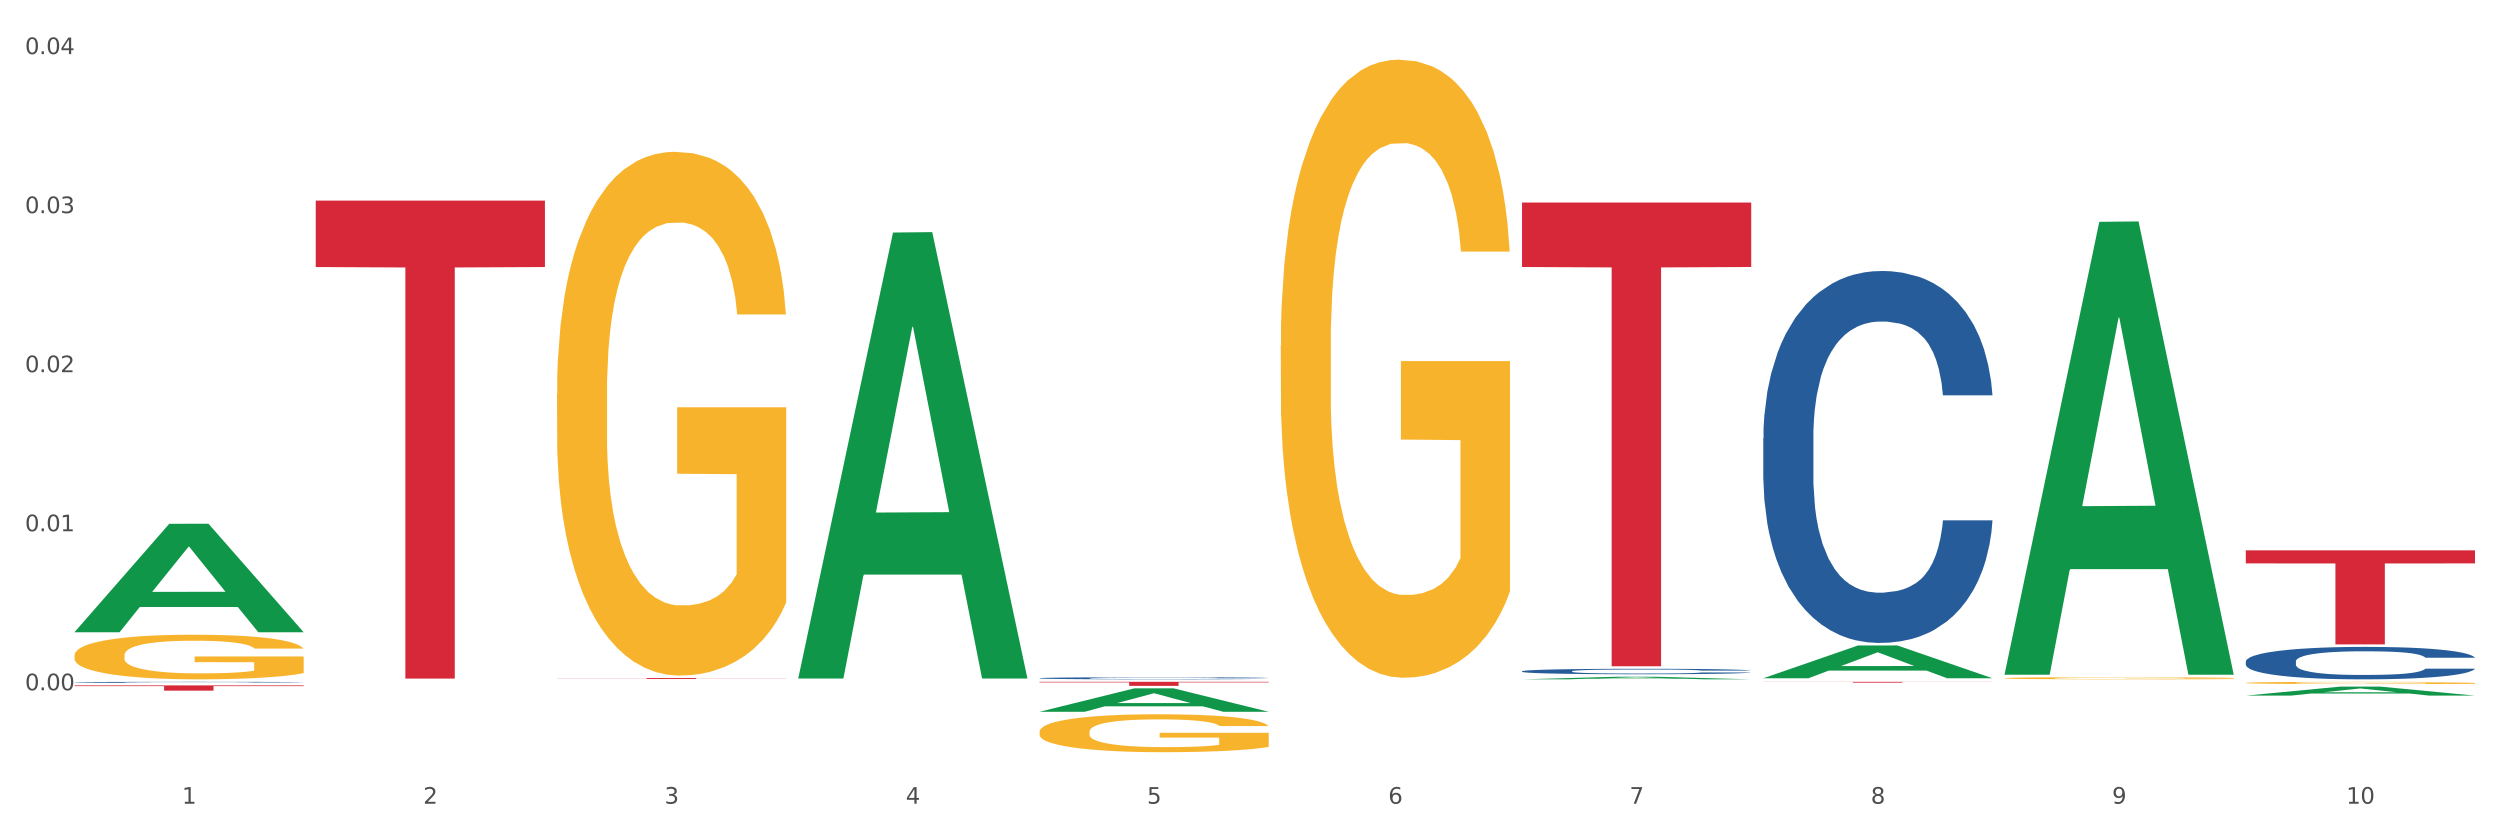 <?xml version="1.0" encoding="utf-8" standalone="no"?>
<!DOCTYPE svg PUBLIC "-//W3C//DTD SVG 1.1//EN"
  "http://www.w3.org/Graphics/SVG/1.1/DTD/svg11.dtd">
<svg xmlns:xlink="http://www.w3.org/1999/xlink" width="1080pt" height="360pt" viewBox="0 0 1080 360" xmlns="http://www.w3.org/2000/svg" version="1.1">
 <rect x="0" y="0" width="1080" height="360" fill="#333333" stroke="none"/>
 <defs>
  <style type="text/css">*{stroke-linejoin: round; stroke-linecap: butt}</style>
 </defs>
 <g id="figure_1">
  <g id="patch_1">
   <path d="M 0 360 
L 1080 360 
L 1080 0 
L 0 0 
z
" style="fill: #ffffff; stroke: #ffffff; stroke-linejoin: miter"/>
  </g>
  <g id="axes_1">
   <g id="matplotlib.axis_1">
    <g id="xtick_1">
     <g id="text_1">
      <!-- 1 -->
      <g style="fill: #4d4d4d" transform="translate(78.627 347.204) scale(0.096 -0.096)">
       <defs>
        <path id="DejaVuSans-31" d="M 794 531 
L 1825 531 
L 1825 4091 
L 703 3866 
L 703 4441 
L 1819 4666 
L 2450 4666 
L 2450 531 
L 3481 531 
L 3481 0 
L 794 0 
L 794 531 
z
" transform="scale(0.016)"/>
       </defs>
       <use xlink:href="#DejaVuSans-31"/>
      </g>
     </g>
    </g>
    <g id="xtick_2">
     <g id="text_2">
      <!-- 2 -->
      <g style="fill: #4d4d4d" transform="translate(182.851 347.204) scale(0.096 -0.096)">
       <defs>
        <path id="DejaVuSans-32" d="M 1228 531 
L 3431 531 
L 3431 0 
L 469 0 
L 469 531 
Q 828 903 1448 1529 
Q 2069 2156 2228 2338 
Q 2531 2678 2651 2914 
Q 2772 3150 2772 3378 
Q 2772 3750 2511 3984 
Q 2250 4219 1831 4219 
Q 1534 4219 1204 4116 
Q 875 4013 500 3803 
L 500 4441 
Q 881 4594 1212 4672 
Q 1544 4750 1819 4750 
Q 2544 4750 2975 4387 
Q 3406 4025 3406 3419 
Q 3406 3131 3298 2873 
Q 3191 2616 2906 2266 
Q 2828 2175 2409 1742 
Q 1991 1309 1228 531 
z
" transform="scale(0.016)"/>
       </defs>
       <use xlink:href="#DejaVuSans-32"/>
      </g>
     </g>
    </g>
    <g id="xtick_3">
     <g id="text_3">
      <!-- 3 -->
      <g style="fill: #4d4d4d" transform="translate(287.074 347.204) scale(0.096 -0.096)">
       <defs>
        <path id="DejaVuSans-33" d="M 2597 2516 
Q 3050 2419 3304 2112 
Q 3559 1806 3559 1356 
Q 3559 666 3084 287 
Q 2609 -91 1734 -91 
Q 1441 -91 1130 -33 
Q 819 25 488 141 
L 488 750 
Q 750 597 1062 519 
Q 1375 441 1716 441 
Q 2309 441 2620 675 
Q 2931 909 2931 1356 
Q 2931 1769 2642 2001 
Q 2353 2234 1838 2234 
L 1294 2234 
L 1294 2753 
L 1863 2753 
Q 2328 2753 2575 2939 
Q 2822 3125 2822 3475 
Q 2822 3834 2567 4026 
Q 2313 4219 1838 4219 
Q 1578 4219 1281 4162 
Q 984 4106 628 3988 
L 628 4550 
Q 988 4650 1302 4700 
Q 1616 4750 1894 4750 
Q 2613 4750 3031 4423 
Q 3450 4097 3450 3541 
Q 3450 3153 3228 2886 
Q 3006 2619 2597 2516 
z
" transform="scale(0.016)"/>
       </defs>
       <use xlink:href="#DejaVuSans-33"/>
      </g>
     </g>
    </g>
    <g id="xtick_4">
     <g id="text_4">
      <!-- 4 -->
      <g style="fill: #4d4d4d" transform="translate(391.298 347.204) scale(0.096 -0.096)">
       <defs>
        <path id="DejaVuSans-34" d="M 2419 4116 
L 825 1625 
L 2419 1625 
L 2419 4116 
z
M 2253 4666 
L 3047 4666 
L 3047 1625 
L 3713 1625 
L 3713 1100 
L 3047 1100 
L 3047 0 
L 2419 0 
L 2419 1100 
L 313 1100 
L 313 1709 
L 2253 4666 
z
" transform="scale(0.016)"/>
       </defs>
       <use xlink:href="#DejaVuSans-34"/>
      </g>
     </g>
    </g>
    <g id="xtick_5">
     <g id="text_5">
      <!-- 5 -->
      <g style="fill: #4d4d4d" transform="translate(495.522 347.204) scale(0.096 -0.096)">
       <defs>
        <path id="DejaVuSans-35" d="M 691 4666 
L 3169 4666 
L 3169 4134 
L 1269 4134 
L 1269 2991 
Q 1406 3038 1543 3061 
Q 1681 3084 1819 3084 
Q 2600 3084 3056 2656 
Q 3513 2228 3513 1497 
Q 3513 744 3044 326 
Q 2575 -91 1722 -91 
Q 1428 -91 1123 -41 
Q 819 9 494 109 
L 494 744 
Q 775 591 1075 516 
Q 1375 441 1709 441 
Q 2250 441 2565 725 
Q 2881 1009 2881 1497 
Q 2881 1984 2565 2268 
Q 2250 2553 1709 2553 
Q 1456 2553 1204 2497 
Q 953 2441 691 2322 
L 691 4666 
z
" transform="scale(0.016)"/>
       </defs>
       <use xlink:href="#DejaVuSans-35"/>
      </g>
     </g>
    </g>
    <g id="xtick_6">
     <g id="text_6">
      <!-- 6 -->
      <g style="fill: #4d4d4d" transform="translate(599.745 347.204) scale(0.096 -0.096)">
       <defs>
        <path id="DejaVuSans-36" d="M 2113 2584 
Q 1688 2584 1439 2293 
Q 1191 2003 1191 1497 
Q 1191 994 1439 701 
Q 1688 409 2113 409 
Q 2538 409 2786 701 
Q 3034 994 3034 1497 
Q 3034 2003 2786 2293 
Q 2538 2584 2113 2584 
z
M 3366 4563 
L 3366 3988 
Q 3128 4100 2886 4159 
Q 2644 4219 2406 4219 
Q 1781 4219 1451 3797 
Q 1122 3375 1075 2522 
Q 1259 2794 1537 2939 
Q 1816 3084 2150 3084 
Q 2853 3084 3261 2657 
Q 3669 2231 3669 1497 
Q 3669 778 3244 343 
Q 2819 -91 2113 -91 
Q 1303 -91 875 529 
Q 447 1150 447 2328 
Q 447 3434 972 4092 
Q 1497 4750 2381 4750 
Q 2619 4750 2861 4703 
Q 3103 4656 3366 4563 
z
" transform="scale(0.016)"/>
       </defs>
       <use xlink:href="#DejaVuSans-36"/>
      </g>
     </g>
    </g>
    <g id="xtick_7">
     <g id="text_7">
      <!-- 7 -->
      <g style="fill: #4d4d4d" transform="translate(703.969 347.204) scale(0.096 -0.096)">
       <defs>
        <path id="DejaVuSans-37" d="M 525 4666 
L 3525 4666 
L 3525 4397 
L 1831 0 
L 1172 0 
L 2766 4134 
L 525 4134 
L 525 4666 
z
" transform="scale(0.016)"/>
       </defs>
       <use xlink:href="#DejaVuSans-37"/>
      </g>
     </g>
    </g>
    <g id="xtick_8">
     <g id="text_8">
      <!-- 8 -->
      <g style="fill: #4d4d4d" transform="translate(808.193 347.204) scale(0.096 -0.096)">
       <defs>
        <path id="DejaVuSans-38" d="M 2034 2216 
Q 1584 2216 1326 1975 
Q 1069 1734 1069 1313 
Q 1069 891 1326 650 
Q 1584 409 2034 409 
Q 2484 409 2743 651 
Q 3003 894 3003 1313 
Q 3003 1734 2745 1975 
Q 2488 2216 2034 2216 
z
M 1403 2484 
Q 997 2584 770 2862 
Q 544 3141 544 3541 
Q 544 4100 942 4425 
Q 1341 4750 2034 4750 
Q 2731 4750 3128 4425 
Q 3525 4100 3525 3541 
Q 3525 3141 3298 2862 
Q 3072 2584 2669 2484 
Q 3125 2378 3379 2068 
Q 3634 1759 3634 1313 
Q 3634 634 3220 271 
Q 2806 -91 2034 -91 
Q 1263 -91 848 271 
Q 434 634 434 1313 
Q 434 1759 690 2068 
Q 947 2378 1403 2484 
z
M 1172 3481 
Q 1172 3119 1398 2916 
Q 1625 2713 2034 2713 
Q 2441 2713 2670 2916 
Q 2900 3119 2900 3481 
Q 2900 3844 2670 4047 
Q 2441 4250 2034 4250 
Q 1625 4250 1398 4047 
Q 1172 3844 1172 3481 
z
" transform="scale(0.016)"/>
       </defs>
       <use xlink:href="#DejaVuSans-38"/>
      </g>
     </g>
    </g>
    <g id="xtick_9">
     <g id="text_9">
      <!-- 9 -->
      <g style="fill: #4d4d4d" transform="translate(912.416 347.204) scale(0.096 -0.096)">
       <defs>
        <path id="DejaVuSans-39" d="M 703 97 
L 703 672 
Q 941 559 1184 500 
Q 1428 441 1663 441 
Q 2288 441 2617 861 
Q 2947 1281 2994 2138 
Q 2813 1869 2534 1725 
Q 2256 1581 1919 1581 
Q 1219 1581 811 2004 
Q 403 2428 403 3163 
Q 403 3881 828 4315 
Q 1253 4750 1959 4750 
Q 2769 4750 3195 4129 
Q 3622 3509 3622 2328 
Q 3622 1225 3098 567 
Q 2575 -91 1691 -91 
Q 1453 -91 1209 -44 
Q 966 3 703 97 
z
M 1959 2075 
Q 2384 2075 2632 2365 
Q 2881 2656 2881 3163 
Q 2881 3666 2632 3958 
Q 2384 4250 1959 4250 
Q 1534 4250 1286 3958 
Q 1038 3666 1038 3163 
Q 1038 2656 1286 2365 
Q 1534 2075 1959 2075 
z
" transform="scale(0.016)"/>
       </defs>
       <use xlink:href="#DejaVuSans-39"/>
      </g>
     </g>
    </g>
    <g id="xtick_10">
     <g id="text_10">
      <!-- 10 -->
      <g style="fill: #4d4d4d" transform="translate(1013.586 347.204) scale(0.096 -0.096)">
       <defs>
        <path id="DejaVuSans-30" d="M 2034 4250 
Q 1547 4250 1301 3770 
Q 1056 3291 1056 2328 
Q 1056 1369 1301 889 
Q 1547 409 2034 409 
Q 2525 409 2770 889 
Q 3016 1369 3016 2328 
Q 3016 3291 2770 3770 
Q 2525 4250 2034 4250 
z
M 2034 4750 
Q 2819 4750 3233 4129 
Q 3647 3509 3647 2328 
Q 3647 1150 3233 529 
Q 2819 -91 2034 -91 
Q 1250 -91 836 529 
Q 422 1150 422 2328 
Q 422 3509 836 4129 
Q 1250 4750 2034 4750 
z
" transform="scale(0.016)"/>
       </defs>
       <use xlink:href="#DejaVuSans-31"/>
       <use xlink:href="#DejaVuSans-30" transform="translate(63.623 0)"/>
      </g>
     </g>
    </g>
    <g id="xtick_11"/>
    <g id="xtick_12"/>
    <g id="xtick_13"/>
    <g id="xtick_14"/>
    <g id="xtick_15"/>
    <g id="xtick_16"/>
    <g id="xtick_17"/>
    <g id="xtick_18"/>
    <g id="xtick_19"/>
   </g>
   <g id="matplotlib.axis_2">
    <g id="ytick_1">
     <g id="text_11">
      <!-- 0.00 -->
      <g style="fill: #4d4d4d" transform="translate(10.8 298.198) scale(0.096 -0.096)">
       <defs>
        <path id="DejaVuSans-2e" d="M 684 794 
L 1344 794 
L 1344 0 
L 684 0 
L 684 794 
z
" transform="scale(0.016)"/>
       </defs>
       <use xlink:href="#DejaVuSans-30"/>
       <use xlink:href="#DejaVuSans-2e" transform="translate(63.623 0)"/>
       <use xlink:href="#DejaVuSans-30" transform="translate(95.41 0)"/>
       <use xlink:href="#DejaVuSans-30" transform="translate(159.033 0)"/>
      </g>
     </g>
    </g>
    <g id="ytick_2">
     <g id="text_12">
      <!-- 0.01 -->
      <g style="fill: #4d4d4d" transform="translate(10.8 229.493) scale(0.096 -0.096)">
       <use xlink:href="#DejaVuSans-30"/>
       <use xlink:href="#DejaVuSans-2e" transform="translate(63.623 0)"/>
       <use xlink:href="#DejaVuSans-30" transform="translate(95.41 0)"/>
       <use xlink:href="#DejaVuSans-31" transform="translate(159.033 0)"/>
      </g>
     </g>
    </g>
    <g id="ytick_3">
     <g id="text_13">
      <!-- 0.02 -->
      <g style="fill: #4d4d4d" transform="translate(10.8 160.787) scale(0.096 -0.096)">
       <use xlink:href="#DejaVuSans-30"/>
       <use xlink:href="#DejaVuSans-2e" transform="translate(63.623 0)"/>
       <use xlink:href="#DejaVuSans-30" transform="translate(95.41 0)"/>
       <use xlink:href="#DejaVuSans-32" transform="translate(159.033 0)"/>
      </g>
     </g>
    </g>
    <g id="ytick_4">
     <g id="text_14">
      <!-- 0.03 -->
      <g style="fill: #4d4d4d" transform="translate(10.8 92.081) scale(0.096 -0.096)">
       <use xlink:href="#DejaVuSans-30"/>
       <use xlink:href="#DejaVuSans-2e" transform="translate(63.623 0)"/>
       <use xlink:href="#DejaVuSans-30" transform="translate(95.41 0)"/>
       <use xlink:href="#DejaVuSans-33" transform="translate(159.033 0)"/>
      </g>
     </g>
    </g>
    <g id="ytick_5">
     <g id="text_15">
      <!-- 0.04 -->
      <g style="fill: #4d4d4d" transform="translate(10.8 23.376) scale(0.096 -0.096)">
       <use xlink:href="#DejaVuSans-30"/>
       <use xlink:href="#DejaVuSans-2e" transform="translate(63.623 0)"/>
       <use xlink:href="#DejaVuSans-30" transform="translate(95.41 0)"/>
       <use xlink:href="#DejaVuSans-34" transform="translate(159.033 0)"/>
      </g>
     </g>
    </g>
    <g id="ytick_6"/>
    <g id="ytick_7"/>
    <g id="ytick_8"/>
    <g id="ytick_9"/>
    <g id="ytick_10"/>
   </g>
   <g id="PolyCollection_1">
    <path d="M 32.175 273.041 
L 32.277 272.997 
L 73.107 226.285 
L 90.051 226.241 
L 131.187 273.129 
L 111.589 273.129 
L 102.709 262.21 
L 60.552 262.21 
L 60.246 262.386 
L 51.671 273.129 
L 32.175 273.129 
L 32.175 273.041 
L 65.86 255.694 
L 97.401 255.65 
L 81.783 236.235 
L 81.579 236.147 
L 81.375 236.279 
L 65.758 255.65 
L 65.86 255.694 
L 32.175 273.041 
z
" clip-path="url(#p0d3f6d28e2)" style="fill: #109648"/>
    <path d="M 657.517 87.5 
L 756.529 87.5 
L 756.529 115.34 
L 717.581 115.528 
L 717.581 287.836 
L 696.23 287.836 
L 696.23 115.528 
L 657.517 115.34 
L 657.517 87.688 
L 657.517 87.5 
z
" clip-path="url(#p0d3f6d28e2)" style="fill: #d62839"/>
    <path d="M 449.069 294.551 
L 548.082 294.551 
L 548.082 294.792 
L 509.134 294.794 
L 509.134 296.286 
L 487.783 296.286 
L 487.783 294.794 
L 449.069 294.792 
L 449.069 294.553 
L 449.069 294.551 
z
" clip-path="url(#p0d3f6d28e2)" style="fill: #d62839"/>
    <path d="M 240.622 292.927 
L 339.635 292.927 
L 339.635 292.983 
L 300.687 292.984 
L 300.687 293.332 
L 279.336 293.332 
L 279.336 292.984 
L 240.622 292.983 
L 240.622 292.927 
L 240.622 292.927 
z
" clip-path="url(#p0d3f6d28e2)" style="fill: #d62839"/>
    <path d="M 449.069 292.976 
L 449.187 292.975 
L 449.187 292.952 
L 449.538 292.921 
L 450.825 292.863 
L 452.464 292.819 
L 455.272 292.767 
L 456.794 292.746 
L 458.783 292.722 
L 462.88 292.683 
L 467.561 292.65 
L 470.838 292.631 
L 473.296 292.62 
L 478.797 292.599 
L 481.957 292.59 
L 485.234 292.582 
L 488.042 292.577 
L 492.724 292.572 
L 496.469 292.569 
L 500.799 292.568 
L 504.427 292.569 
L 509.226 292.572 
L 516.248 292.582 
L 518.94 292.588 
L 522.568 292.598 
L 526.313 292.611 
L 529.356 292.625 
L 532.867 292.644 
L 536.495 292.669 
L 540.006 292.7 
L 542.464 292.729 
L 544.454 292.76 
L 546.209 292.797 
L 547.497 292.838 
L 548.082 292.872 
L 526.664 292.872 
L 526.079 292.841 
L 524.909 292.808 
L 523.738 292.785 
L 522.451 292.767 
L 520.461 292.747 
L 518.706 292.733 
L 515.78 292.718 
L 513.088 292.708 
L 510.864 292.702 
L 508.173 292.697 
L 502.438 292.692 
L 498.342 292.692 
L 495.767 292.693 
L 492.607 292.698 
L 489.915 292.703 
L 486.755 292.713 
L 484.297 292.724 
L 481.84 292.738 
L 480.435 292.748 
L 478.328 292.766 
L 476.924 292.781 
L 475.051 292.807 
L 473.998 292.825 
L 472.126 292.872 
L 471.306 292.907 
L 470.955 292.931 
L 470.721 292.958 
L 470.721 293.087 
L 471.423 293.145 
L 472.009 293.17 
L 472.945 293.198 
L 474.7 293.235 
L 477.275 293.27 
L 479.967 293.296 
L 482.191 293.312 
L 484.297 293.323 
L 486.404 293.332 
L 488.979 293.341 
L 491.085 293.346 
L 494.245 293.351 
L 497.991 293.353 
L 500.916 293.353 
L 506.885 293.349 
L 509.577 293.345 
L 512.152 293.339 
L 514.961 293.33 
L 517.184 293.32 
L 518.472 293.313 
L 520.578 293.297 
L 522.217 293.28 
L 523.621 293.261 
L 524.558 293.245 
L 525.611 293.22 
L 526.43 293.192 
L 526.664 293.177 
L 548.082 293.177 
L 547.614 293.206 
L 546.795 293.235 
L 545.156 293.274 
L 543.869 293.297 
L 541.879 293.324 
L 539.772 293.347 
L 536.846 293.373 
L 534.155 293.392 
L 531.346 293.409 
L 528.303 293.424 
L 522.802 293.444 
L 520.813 293.45 
L 516.599 293.46 
L 513.322 293.466 
L 508.524 293.472 
L 503.608 293.475 
L 498.459 293.476 
L 493.894 293.474 
L 488.862 293.469 
L 485.702 293.464 
L 482.191 293.457 
L 478.094 293.445 
L 474.232 293.431 
L 470.604 293.414 
L 467.21 293.395 
L 464.05 293.374 
L 459.954 293.338 
L 456.911 293.303 
L 454.687 293.271 
L 453.166 293.244 
L 451.644 293.209 
L 450.825 293.185 
L 449.538 293.127 
L 449.069 293.073 
L 449.069 292.976 
z
" clip-path="url(#p0d3f6d28e2)" style="fill: #255c99"/>
    <path d="M 32.175 296.085 
L 131.187 296.085 
L 131.187 296.402 
L 92.239 296.404 
L 92.239 298.367 
L 70.888 298.367 
L 70.888 296.404 
L 32.175 296.402 
L 32.175 296.087 
L 32.175 296.085 
z
" clip-path="url(#p0d3f6d28e2)" style="fill: #d62839"/>
    <path d="M 970.188 295 
L 970.304 295 
L 970.304 294.968 
L 970.538 294.94 
L 971.707 294.873 
L 973.461 294.818 
L 974.747 294.789 
L 976.032 294.765 
L 977.552 294.741 
L 979.422 294.716 
L 982.813 294.68 
L 984.917 294.661 
L 987.488 294.642 
L 992.164 294.613 
L 995.554 294.597 
L 999.061 294.584 
L 1004.789 294.568 
L 1008.53 294.561 
L 1012.505 294.555 
L 1017.297 294.552 
L 1020.921 294.551 
L 1028.87 294.554 
L 1035.65 294.562 
L 1038.923 294.568 
L 1043.132 294.579 
L 1045.353 294.586 
L 1048.977 294.6 
L 1052.717 294.619 
L 1055.289 294.634 
L 1059.147 294.665 
L 1062.069 294.695 
L 1064.758 294.732 
L 1066.161 294.758 
L 1067.213 294.782 
L 1068.148 294.81 
L 1069.083 294.853 
L 1048.041 294.853 
L 1047.223 294.822 
L 1045.937 294.793 
L 1044.067 294.764 
L 1042.43 294.746 
L 1039.625 294.724 
L 1037.053 294.71 
L 1034.364 294.699 
L 1031.091 294.69 
L 1028.52 294.686 
L 1024.896 294.682 
L 1017.765 294.683 
L 1012.972 294.69 
L 1009.699 294.699 
L 1007.595 294.707 
L 1005.724 294.716 
L 1003.62 294.729 
L 1001.165 294.747 
L 999.412 294.764 
L 997.659 294.786 
L 996.256 294.807 
L 994.97 294.832 
L 993.918 294.858 
L 993.1 294.886 
L 992.398 294.92 
L 991.814 294.976 
L 991.814 295.097 
L 992.047 295.125 
L 992.632 295.161 
L 993.333 295.189 
L 994.502 295.222 
L 995.554 295.244 
L 997.542 295.276 
L 999.763 295.303 
L 1001.516 295.319 
L 1003.27 295.334 
L 1006.309 295.353 
L 1009.699 295.369 
L 1012.621 295.379 
L 1016.596 295.388 
L 1019.285 295.391 
L 1021.623 295.393 
L 1027.351 295.393 
L 1031.442 295.39 
L 1036.001 295.384 
L 1039.508 295.376 
L 1042.43 295.367 
L 1045.704 295.351 
L 1047.808 295.335 
L 1047.808 295.15 
L 1022.09 295.149 
L 1022.09 295.025 
L 1069.2 295.025 
L 1069.2 295.388 
L 1067.213 295.406 
L 1064.992 295.423 
L 1062.654 295.438 
L 1059.147 295.457 
L 1054.938 295.475 
L 1051.198 295.487 
L 1047.223 295.498 
L 1042.547 295.508 
L 1036.469 295.517 
L 1032.728 295.52 
L 1028.052 295.523 
L 1022.558 295.524 
L 1017.765 295.522 
L 1013.089 295.518 
L 1008.179 295.51 
L 1003.387 295.498 
L 999.763 295.486 
L 996.139 295.472 
L 992.281 295.454 
L 989.242 295.436 
L 986.904 295.42 
L 984.332 295.399 
L 981.527 295.373 
L 979.422 295.349 
L 977.552 295.324 
L 975.565 295.292 
L 974.162 295.264 
L 972.759 295.23 
L 971.941 295.204 
L 971.006 295.164 
L 970.304 295.108 
L 970.188 295 
z
" clip-path="url(#p0d3f6d28e2)" style="fill: #f7b32b"/>
    <path d="M 761.74 294.551 
L 860.753 294.551 
L 860.753 294.601 
L 821.805 294.601 
L 821.805 294.908 
L 800.454 294.908 
L 800.454 294.601 
L 761.74 294.601 
L 761.74 294.551 
L 761.74 294.551 
z
" clip-path="url(#p0d3f6d28e2)" style="fill: #d62839"/>
    <path d="M 865.964 292.976 
L 866.081 292.975 
L 866.081 292.944 
L 866.315 292.918 
L 867.484 292.854 
L 869.237 292.802 
L 870.523 292.774 
L 871.809 292.751 
L 873.329 292.728 
L 875.199 292.704 
L 878.589 292.669 
L 880.693 292.652 
L 883.265 292.633 
L 887.941 292.606 
L 891.331 292.59 
L 894.838 292.578 
L 900.566 292.562 
L 904.306 292.556 
L 908.281 292.551 
L 913.074 292.547 
L 916.698 292.546 
L 924.647 292.549 
L 931.427 292.557 
L 934.7 292.562 
L 938.908 292.573 
L 941.129 292.579 
L 944.753 292.593 
L 948.494 292.611 
L 951.066 292.626 
L 954.923 292.655 
L 957.846 292.684 
L 960.534 292.72 
L 961.937 292.744 
L 962.989 292.767 
L 963.924 292.793 
L 964.859 292.835 
L 943.818 292.835 
L 943 292.805 
L 941.714 292.777 
L 939.843 292.75 
L 938.207 292.733 
L 935.401 292.712 
L 932.829 292.698 
L 930.141 292.688 
L 926.868 292.68 
L 924.296 292.675 
L 920.672 292.672 
L 913.541 292.673 
L 908.749 292.68 
L 905.475 292.688 
L 903.371 292.696 
L 901.501 292.704 
L 899.397 292.716 
L 896.942 292.734 
L 895.188 292.75 
L 893.435 292.77 
L 892.032 292.791 
L 890.746 292.815 
L 889.694 292.84 
L 888.876 292.866 
L 888.175 292.899 
L 887.59 292.952 
L 887.59 293.068 
L 887.824 293.095 
L 888.408 293.129 
L 889.11 293.156 
L 890.279 293.187 
L 891.331 293.208 
L 893.318 293.239 
L 895.539 293.264 
L 897.293 293.281 
L 899.046 293.294 
L 902.085 293.313 
L 905.475 293.328 
L 908.398 293.337 
L 912.372 293.346 
L 915.061 293.349 
L 917.399 293.351 
L 923.127 293.351 
L 927.218 293.348 
L 931.777 293.343 
L 935.284 293.335 
L 938.207 293.326 
L 941.48 293.31 
L 943.584 293.296 
L 943.584 293.118 
L 917.867 293.118 
L 917.867 293 
L 964.976 293 
L 964.976 293.346 
L 962.989 293.364 
L 960.768 293.38 
L 958.43 293.394 
L 954.923 293.412 
L 950.715 293.429 
L 946.974 293.441 
L 943 293.451 
L 938.324 293.461 
L 932.245 293.469 
L 928.504 293.472 
L 923.828 293.475 
L 918.334 293.476 
L 913.541 293.474 
L 908.865 293.47 
L 903.956 293.462 
L 899.163 293.451 
L 895.539 293.44 
L 891.915 293.427 
L 888.058 293.409 
L 885.018 293.392 
L 882.68 293.377 
L 880.109 293.357 
L 877.303 293.332 
L 875.199 293.309 
L 873.329 293.285 
L 871.341 293.254 
L 869.938 293.228 
L 868.536 293.195 
L 867.717 293.17 
L 866.782 293.132 
L 866.081 293.079 
L 865.964 292.976 
z
" clip-path="url(#p0d3f6d28e2)" style="fill: #f7b32b"/>
    <path d="M 449.069 316.139 
L 449.186 316.124 
L 449.186 315.585 
L 449.42 315.122 
L 450.589 314 
L 452.343 313.072 
L 453.628 312.579 
L 454.914 312.175 
L 456.434 311.771 
L 458.304 311.352 
L 461.694 310.739 
L 463.799 310.425 
L 466.37 310.096 
L 471.046 309.617 
L 474.436 309.348 
L 477.943 309.123 
L 483.671 308.854 
L 487.412 308.734 
L 491.386 308.645 
L 496.179 308.585 
L 499.803 308.57 
L 507.752 308.615 
L 514.532 308.749 
L 517.805 308.854 
L 522.014 309.033 
L 524.235 309.153 
L 527.859 309.392 
L 531.599 309.707 
L 534.171 309.976 
L 538.029 310.484 
L 540.951 310.993 
L 543.64 311.621 
L 545.043 312.055 
L 546.095 312.459 
L 547.03 312.923 
L 547.965 313.656 
L 526.923 313.656 
L 526.105 313.132 
L 524.819 312.638 
L 522.949 312.16 
L 521.312 311.861 
L 518.507 311.487 
L 515.935 311.247 
L 513.246 311.068 
L 509.973 310.918 
L 507.401 310.843 
L 503.778 310.784 
L 496.647 310.799 
L 491.854 310.918 
L 488.581 311.068 
L 486.477 311.202 
L 484.606 311.352 
L 482.502 311.561 
L 480.047 311.876 
L 478.294 312.16 
L 476.54 312.519 
L 475.138 312.878 
L 473.852 313.297 
L 472.8 313.745 
L 471.981 314.209 
L 471.28 314.778 
L 470.696 315.72 
L 470.696 317.769 
L 470.929 318.233 
L 471.514 318.846 
L 472.215 319.31 
L 473.384 319.864 
L 474.436 320.238 
L 476.424 320.776 
L 478.645 321.225 
L 480.398 321.509 
L 482.152 321.748 
L 485.191 322.077 
L 488.581 322.347 
L 491.503 322.511 
L 495.478 322.661 
L 498.167 322.721 
L 500.505 322.751 
L 506.232 322.751 
L 510.324 322.706 
L 514.883 322.601 
L 518.39 322.466 
L 521.312 322.302 
L 524.585 322.033 
L 526.69 321.778 
L 526.69 318.652 
L 500.972 318.637 
L 500.972 316.558 
L 548.082 316.558 
L 548.082 322.661 
L 546.095 322.975 
L 543.874 323.259 
L 541.536 323.513 
L 538.029 323.828 
L 533.82 324.127 
L 530.08 324.336 
L 526.105 324.516 
L 521.429 324.68 
L 515.351 324.83 
L 511.61 324.89 
L 506.934 324.935 
L 501.44 324.95 
L 496.647 324.92 
L 491.971 324.845 
L 487.061 324.71 
L 482.268 324.516 
L 478.645 324.321 
L 475.021 324.082 
L 471.163 323.768 
L 468.124 323.469 
L 465.786 323.199 
L 463.214 322.855 
L 460.409 322.407 
L 458.304 322.003 
L 456.434 321.584 
L 454.447 321.045 
L 453.044 320.582 
L 451.641 319.998 
L 450.823 319.564 
L 449.888 318.891 
L 449.186 317.949 
L 449.069 316.139 
z
" clip-path="url(#p0d3f6d28e2)" style="fill: #f7b32b"/>
    <path d="M 240.622 170.139 
L 240.739 169.933 
L 240.739 162.494 
L 240.973 156.088 
L 242.142 140.589 
L 243.895 127.778 
L 245.181 120.958 
L 246.467 115.379 
L 247.987 109.8 
L 249.857 104.014 
L 253.247 95.541 
L 255.351 91.202 
L 257.923 86.656 
L 262.599 80.043 
L 265.989 76.323 
L 269.496 73.224 
L 275.224 69.504 
L 278.965 67.851 
L 282.939 66.611 
L 287.732 65.785 
L 291.356 65.578 
L 299.305 66.198 
L 306.085 68.058 
L 309.358 69.504 
L 313.566 71.984 
L 315.788 73.637 
L 319.411 76.943 
L 323.152 81.283 
L 325.724 85.002 
L 329.581 92.028 
L 332.504 99.054 
L 335.193 107.733 
L 336.595 113.726 
L 337.647 119.305 
L 338.583 125.711 
L 339.518 135.837 
L 318.476 135.837 
L 317.658 128.604 
L 316.372 121.785 
L 314.502 115.172 
L 312.865 111.039 
L 310.06 105.873 
L 307.488 102.567 
L 304.799 100.087 
L 301.526 98.021 
L 298.954 96.988 
L 295.33 96.161 
L 288.2 96.368 
L 283.407 98.021 
L 280.134 100.087 
L 278.03 101.947 
L 276.159 104.014 
L 274.055 106.907 
L 271.6 111.246 
L 269.847 115.172 
L 268.093 120.132 
L 266.69 125.091 
L 265.405 130.877 
L 264.352 137.076 
L 263.534 143.482 
L 262.833 151.335 
L 262.248 164.353 
L 262.248 192.663 
L 262.482 199.069 
L 263.067 207.542 
L 263.768 213.948 
L 264.937 221.593 
L 265.989 226.759 
L 267.976 234.199 
L 270.197 240.398 
L 271.951 244.324 
L 273.704 247.63 
L 276.744 252.176 
L 280.134 255.896 
L 283.056 258.169 
L 287.031 260.236 
L 289.719 261.062 
L 292.057 261.475 
L 297.785 261.475 
L 301.877 260.855 
L 306.436 259.409 
L 309.943 257.549 
L 312.865 255.276 
L 316.138 251.557 
L 318.242 248.044 
L 318.242 204.855 
L 292.525 204.649 
L 292.525 175.925 
L 339.635 175.925 
L 339.635 260.236 
L 337.647 264.575 
L 335.426 268.501 
L 333.088 272.014 
L 329.581 276.354 
L 325.373 280.487 
L 321.632 283.38 
L 317.658 285.859 
L 312.982 288.132 
L 306.903 290.199 
L 303.163 291.025 
L 298.487 291.645 
L 292.992 291.852 
L 288.2 291.439 
L 283.524 290.405 
L 278.614 288.546 
L 273.821 285.859 
L 270.197 283.173 
L 266.574 279.867 
L 262.716 275.527 
L 259.677 271.394 
L 257.339 267.675 
L 254.767 262.922 
L 251.961 256.723 
L 249.857 251.143 
L 247.987 245.357 
L 246 237.918 
L 244.597 231.512 
L 243.194 223.453 
L 242.376 217.46 
L 241.441 208.162 
L 240.739 195.143 
L 240.622 170.139 
z
" clip-path="url(#p0d3f6d28e2)" style="fill: #f7b32b"/>
    <path d="M 32.175 283.109 
L 32.292 283.092 
L 32.292 282.458 
L 32.526 281.913 
L 33.695 280.593 
L 35.448 279.501 
L 36.734 278.921 
L 38.02 278.445 
L 39.54 277.97 
L 41.41 277.477 
L 44.8 276.756 
L 46.904 276.386 
L 49.476 275.999 
L 54.152 275.436 
L 57.542 275.119 
L 61.049 274.855 
L 66.777 274.538 
L 70.517 274.397 
L 74.492 274.292 
L 79.285 274.221 
L 82.909 274.204 
L 90.858 274.257 
L 97.638 274.415 
L 100.911 274.538 
L 105.119 274.749 
L 107.34 274.89 
L 110.964 275.172 
L 114.705 275.541 
L 117.277 275.858 
L 121.134 276.457 
L 124.057 277.055 
L 126.745 277.794 
L 128.148 278.305 
L 129.2 278.78 
L 130.135 279.325 
L 131.071 280.188 
L 110.029 280.188 
L 109.211 279.572 
L 107.925 278.991 
L 106.054 278.428 
L 104.418 278.076 
L 101.612 277.636 
L 99.041 277.354 
L 96.352 277.143 
L 93.079 276.967 
L 90.507 276.879 
L 86.883 276.809 
L 79.752 276.826 
L 74.96 276.967 
L 71.686 277.143 
L 69.582 277.301 
L 67.712 277.477 
L 65.608 277.724 
L 63.153 278.093 
L 61.399 278.428 
L 59.646 278.85 
L 58.243 279.273 
L 56.957 279.765 
L 55.905 280.293 
L 55.087 280.839 
L 54.386 281.508 
L 53.801 282.617 
L 53.801 285.028 
L 54.035 285.573 
L 54.619 286.295 
L 55.321 286.841 
L 56.49 287.492 
L 57.542 287.932 
L 59.529 288.565 
L 61.75 289.093 
L 63.504 289.428 
L 65.257 289.709 
L 68.296 290.097 
L 71.686 290.413 
L 74.609 290.607 
L 78.583 290.783 
L 81.272 290.853 
L 83.61 290.889 
L 89.338 290.889 
L 93.429 290.836 
L 97.988 290.713 
L 101.495 290.554 
L 104.418 290.361 
L 107.691 290.044 
L 109.795 289.745 
L 109.795 286.066 
L 84.078 286.049 
L 84.078 283.602 
L 131.187 283.602 
L 131.187 290.783 
L 129.2 291.153 
L 126.979 291.487 
L 124.641 291.786 
L 121.134 292.156 
L 116.926 292.508 
L 113.185 292.754 
L 109.211 292.965 
L 104.535 293.159 
L 98.456 293.335 
L 94.715 293.405 
L 90.039 293.458 
L 84.545 293.476 
L 79.752 293.441 
L 75.076 293.353 
L 70.167 293.194 
L 65.374 292.965 
L 61.75 292.737 
L 58.126 292.455 
L 54.269 292.085 
L 51.229 291.733 
L 48.891 291.417 
L 46.32 291.012 
L 43.514 290.484 
L 41.41 290.009 
L 39.54 289.516 
L 37.552 288.882 
L 36.15 288.337 
L 34.747 287.65 
L 33.928 287.14 
L 32.993 286.348 
L 32.292 285.239 
L 32.175 283.109 
z
" clip-path="url(#p0d3f6d28e2)" style="fill: #f7b32b"/>
    <path d="M 970.188 285.755 
L 970.305 285.743 
L 970.305 285.384 
L 970.656 284.898 
L 971.943 284.001 
L 973.582 283.323 
L 976.39 282.529 
L 977.912 282.196 
L 979.902 281.825 
L 983.998 281.223 
L 988.679 280.711 
L 991.956 280.429 
L 994.414 280.25 
L 999.915 279.93 
L 1003.075 279.789 
L 1006.352 279.674 
L 1009.161 279.597 
L 1013.842 279.507 
L 1017.587 279.469 
L 1021.917 279.456 
L 1025.546 279.469 
L 1030.344 279.52 
L 1037.366 279.674 
L 1040.058 279.764 
L 1043.686 279.917 
L 1047.431 280.122 
L 1050.474 280.327 
L 1053.985 280.621 
L 1057.613 281.005 
L 1061.125 281.492 
L 1063.582 281.94 
L 1065.572 282.414 
L 1067.327 282.99 
L 1068.615 283.617 
L 1069.2 284.142 
L 1047.782 284.142 
L 1047.197 283.669 
L 1046.027 283.156 
L 1044.857 282.811 
L 1043.569 282.529 
L 1041.58 282.209 
L 1039.824 282.004 
L 1036.898 281.761 
L 1034.206 281.607 
L 1031.983 281.518 
L 1029.291 281.441 
L 1023.556 281.364 
L 1019.46 281.364 
L 1016.885 281.39 
L 1013.725 281.454 
L 1011.033 281.543 
L 1007.873 281.697 
L 1005.415 281.863 
L 1002.958 282.081 
L 1001.553 282.235 
L 999.447 282.516 
L 998.042 282.747 
L 996.17 283.144 
L 995.116 283.425 
L 993.244 284.155 
L 992.424 284.693 
L 992.073 285.064 
L 991.839 285.474 
L 991.839 287.471 
L 992.541 288.367 
L 993.127 288.751 
L 994.063 289.187 
L 995.818 289.75 
L 998.393 290.301 
L 1001.085 290.698 
L 1003.309 290.941 
L 1005.415 291.12 
L 1007.522 291.261 
L 1010.097 291.389 
L 1012.203 291.466 
L 1015.363 291.543 
L 1019.109 291.581 
L 1022.035 291.581 
L 1028.003 291.517 
L 1030.695 291.453 
L 1033.27 291.363 
L 1036.079 291.222 
L 1038.303 291.069 
L 1039.59 290.954 
L 1041.697 290.71 
L 1043.335 290.454 
L 1044.739 290.16 
L 1045.676 289.904 
L 1046.729 289.52 
L 1047.548 289.084 
L 1047.782 288.854 
L 1069.2 288.854 
L 1068.732 289.315 
L 1067.913 289.763 
L 1066.274 290.365 
L 1064.987 290.71 
L 1062.997 291.133 
L 1060.89 291.491 
L 1057.965 291.888 
L 1055.273 292.183 
L 1052.464 292.439 
L 1049.421 292.669 
L 1043.92 292.989 
L 1041.931 293.079 
L 1037.717 293.233 
L 1034.44 293.322 
L 1029.642 293.412 
L 1024.726 293.463 
L 1019.577 293.476 
L 1015.012 293.45 
L 1009.98 293.373 
L 1006.82 293.297 
L 1003.309 293.181 
L 999.212 293.002 
L 995.35 292.784 
L 991.722 292.528 
L 988.328 292.234 
L 985.168 291.901 
L 981.072 291.35 
L 978.029 290.813 
L 975.805 290.313 
L 974.284 289.891 
L 972.762 289.353 
L 971.943 288.982 
L 970.656 288.086 
L 970.188 287.253 
L 970.188 285.755 
z
" clip-path="url(#p0d3f6d28e2)" style="fill: #255c99"/>
    <path d="M 761.74 189.263 
L 761.857 189.116 
L 761.857 185.007 
L 762.208 179.431 
L 763.496 169.159 
L 765.134 161.381 
L 767.943 152.283 
L 769.465 148.468 
L 771.454 144.212 
L 775.551 137.315 
L 780.232 131.445 
L 783.509 128.217 
L 785.967 126.162 
L 791.467 122.494 
L 794.627 120.879 
L 797.904 119.559 
L 800.713 118.678 
L 805.395 117.651 
L 809.14 117.211 
L 813.47 117.064 
L 817.098 117.211 
L 821.897 117.798 
L 828.919 119.559 
L 831.611 120.586 
L 835.239 122.347 
L 838.984 124.695 
L 842.027 127.043 
L 845.538 130.418 
L 849.166 134.82 
L 852.677 140.397 
L 855.135 145.533 
L 857.125 150.962 
L 858.88 157.566 
L 860.168 164.756 
L 860.753 170.773 
L 839.335 170.773 
L 838.75 165.343 
L 837.58 159.474 
L 836.409 155.511 
L 835.122 152.283 
L 833.132 148.614 
L 831.377 146.266 
L 828.451 143.478 
L 825.759 141.717 
L 823.535 140.69 
L 820.843 139.81 
L 815.109 138.929 
L 811.012 138.929 
L 808.438 139.223 
L 805.278 139.956 
L 802.586 140.984 
L 799.426 142.745 
L 796.968 144.652 
L 794.51 147.147 
L 793.106 148.908 
L 790.999 152.136 
L 789.595 154.778 
L 787.722 159.327 
L 786.669 162.555 
L 784.796 170.92 
L 783.977 177.083 
L 783.626 181.339 
L 783.392 186.034 
L 783.392 208.927 
L 784.094 219.199 
L 784.679 223.601 
L 785.616 228.591 
L 787.371 235.048 
L 789.946 241.358 
L 792.638 245.907 
L 794.862 248.695 
L 796.968 250.749 
L 799.075 252.363 
L 801.65 253.831 
L 803.756 254.711 
L 806.916 255.592 
L 810.661 256.032 
L 813.587 256.032 
L 819.556 255.298 
L 822.248 254.565 
L 824.823 253.537 
L 827.632 251.923 
L 829.855 250.162 
L 831.143 248.842 
L 833.249 246.053 
L 834.888 243.119 
L 836.292 239.743 
L 837.229 236.808 
L 838.282 232.406 
L 839.101 227.417 
L 839.335 224.775 
L 860.753 224.775 
L 860.285 230.058 
L 859.465 235.194 
L 857.827 242.091 
L 856.539 246.053 
L 854.55 250.896 
L 852.443 255.005 
L 849.517 259.554 
L 846.825 262.929 
L 844.017 265.864 
L 840.974 268.506 
L 835.473 272.174 
L 833.483 273.201 
L 829.27 274.962 
L 825.993 275.99 
L 821.195 277.017 
L 816.279 277.604 
L 811.13 277.75 
L 806.565 277.457 
L 801.533 276.577 
L 798.373 275.696 
L 794.862 274.375 
L 790.765 272.321 
L 786.903 269.826 
L 783.275 266.891 
L 779.881 263.516 
L 776.721 259.701 
L 772.625 253.391 
L 769.582 247.227 
L 767.358 241.504 
L 765.837 236.662 
L 764.315 230.498 
L 763.496 226.243 
L 762.208 215.971 
L 761.74 206.432 
L 761.74 189.263 
z
" clip-path="url(#p0d3f6d28e2)" style="fill: #255c99"/>
    <path d="M 657.517 289.974 
L 657.634 289.971 
L 657.634 289.911 
L 657.985 289.829 
L 659.272 289.678 
L 660.911 289.563 
L 663.72 289.429 
L 665.241 289.373 
L 667.231 289.311 
L 671.327 289.209 
L 676.008 289.123 
L 679.285 289.075 
L 681.743 289.045 
L 687.244 288.991 
L 690.404 288.967 
L 693.681 288.948 
L 696.49 288.935 
L 701.171 288.92 
L 704.916 288.913 
L 709.247 288.911 
L 712.875 288.913 
L 717.673 288.922 
L 724.695 288.948 
L 727.387 288.963 
L 731.015 288.989 
L 734.76 289.023 
L 737.803 289.058 
L 741.314 289.107 
L 744.943 289.172 
L 748.454 289.254 
L 750.911 289.33 
L 752.901 289.41 
L 754.657 289.507 
L 755.944 289.613 
L 756.529 289.701 
L 735.112 289.701 
L 734.526 289.622 
L 733.356 289.535 
L 732.186 289.477 
L 730.898 289.429 
L 728.909 289.375 
L 727.153 289.341 
L 724.227 289.3 
L 721.535 289.274 
L 719.312 289.259 
L 716.62 289.246 
L 710.885 289.233 
L 706.789 289.233 
L 704.214 289.237 
L 701.054 289.248 
L 698.362 289.263 
L 695.202 289.289 
L 692.745 289.317 
L 690.287 289.354 
L 688.882 289.38 
L 686.776 289.427 
L 685.371 289.466 
L 683.499 289.533 
L 682.445 289.581 
L 680.573 289.704 
L 679.754 289.794 
L 679.402 289.857 
L 679.168 289.926 
L 679.168 290.263 
L 679.871 290.414 
L 680.456 290.479 
L 681.392 290.553 
L 683.148 290.648 
L 685.722 290.74 
L 688.414 290.807 
L 690.638 290.848 
L 692.745 290.879 
L 694.851 290.902 
L 697.426 290.924 
L 699.533 290.937 
L 702.693 290.95 
L 706.438 290.956 
L 709.364 290.956 
L 715.332 290.946 
L 718.024 290.935 
L 720.599 290.92 
L 723.408 290.896 
L 725.632 290.87 
L 726.919 290.851 
L 729.026 290.81 
L 730.664 290.766 
L 732.069 290.717 
L 733.005 290.674 
L 734.058 290.609 
L 734.877 290.535 
L 735.112 290.496 
L 756.529 290.496 
L 756.061 290.574 
L 755.242 290.65 
L 753.603 290.751 
L 752.316 290.81 
L 750.326 290.881 
L 748.22 290.941 
L 745.294 291.008 
L 742.602 291.058 
L 739.793 291.101 
L 736.75 291.14 
L 731.249 291.194 
L 729.26 291.209 
L 725.046 291.235 
L 721.769 291.25 
L 716.971 291.265 
L 712.055 291.274 
L 706.906 291.276 
L 702.341 291.272 
L 697.309 291.259 
L 694.149 291.246 
L 690.638 291.227 
L 686.542 291.196 
L 682.679 291.16 
L 679.051 291.116 
L 675.657 291.067 
L 672.497 291.01 
L 668.401 290.918 
L 665.358 290.827 
L 663.134 290.743 
L 661.613 290.671 
L 660.091 290.581 
L 659.272 290.518 
L 657.985 290.367 
L 657.517 290.226 
L 657.517 289.974 
z
" clip-path="url(#p0d3f6d28e2)" style="fill: #255c99"/>
    <path d="M 553.293 149.161 
L 553.41 148.917 
L 553.41 140.138 
L 553.644 132.578 
L 554.813 114.287 
L 556.566 99.166 
L 557.852 91.118 
L 559.138 84.534 
L 560.658 77.949 
L 562.528 71.121 
L 565.918 61.122 
L 568.022 56 
L 570.594 50.635 
L 575.27 42.831 
L 578.66 38.441 
L 582.167 34.783 
L 587.895 30.393 
L 591.636 28.442 
L 595.61 26.979 
L 600.403 26.003 
L 604.027 25.759 
L 611.976 26.491 
L 618.756 28.686 
L 622.029 30.393 
L 626.237 33.32 
L 628.458 35.271 
L 632.082 39.173 
L 635.823 44.294 
L 638.395 48.684 
L 642.252 56.976 
L 645.175 65.268 
L 647.863 75.51 
L 649.266 82.583 
L 650.318 89.167 
L 651.253 96.728 
L 652.189 108.678 
L 631.147 108.678 
L 630.329 100.142 
L 629.043 92.094 
L 627.173 84.29 
L 625.536 79.412 
L 622.73 73.315 
L 620.159 69.413 
L 617.47 66.487 
L 614.197 64.048 
L 611.625 62.829 
L 608.001 61.853 
L 600.87 62.097 
L 596.078 64.048 
L 592.805 66.487 
L 590.7 68.682 
L 588.83 71.121 
L 586.726 74.535 
L 584.271 79.656 
L 582.518 84.29 
L 580.764 90.143 
L 579.361 95.996 
L 578.075 102.825 
L 577.023 110.141 
L 576.205 117.701 
L 575.504 126.968 
L 574.919 142.333 
L 574.919 175.744 
L 575.153 183.304 
L 575.737 193.303 
L 576.439 200.863 
L 577.608 209.886 
L 578.66 215.983 
L 580.647 224.763 
L 582.868 232.079 
L 584.622 236.713 
L 586.375 240.615 
L 589.415 245.98 
L 592.805 250.37 
L 595.727 253.053 
L 599.702 255.491 
L 602.39 256.467 
L 604.728 256.955 
L 610.456 256.955 
L 614.548 256.223 
L 619.107 254.516 
L 622.613 252.321 
L 625.536 249.638 
L 628.809 245.249 
L 630.913 241.103 
L 630.913 190.132 
L 605.196 189.889 
L 605.196 155.99 
L 652.306 155.99 
L 652.306 255.491 
L 650.318 260.613 
L 648.097 265.247 
L 645.759 269.392 
L 642.252 274.514 
L 638.044 279.391 
L 634.303 282.806 
L 630.329 285.732 
L 625.653 288.415 
L 619.574 290.854 
L 615.833 291.829 
L 611.158 292.561 
L 605.663 292.805 
L 600.87 292.317 
L 596.195 291.097 
L 591.285 288.903 
L 586.492 285.732 
L 582.868 282.562 
L 579.244 278.66 
L 575.387 273.538 
L 572.347 268.661 
L 570.009 264.271 
L 567.438 258.662 
L 564.632 251.346 
L 562.528 244.761 
L 560.658 237.932 
L 558.67 229.153 
L 557.268 221.593 
L 555.865 212.081 
L 555.047 205.009 
L 554.111 194.034 
L 553.41 178.67 
L 553.293 149.161 
z
" clip-path="url(#p0d3f6d28e2)" style="fill: #f7b32b"/>
    <path d="M 970.188 237.743 
L 1069.2 237.743 
L 1069.2 243.39 
L 1030.252 243.429 
L 1030.252 278.381 
L 1008.901 278.381 
L 1008.901 243.429 
L 970.188 243.39 
L 970.188 237.781 
L 970.188 237.743 
z
" clip-path="url(#p0d3f6d28e2)" style="fill: #d62839"/>
    <path d="M 136.399 86.661 
L 235.411 86.661 
L 235.411 115.356 
L 196.463 115.55 
L 196.463 293.147 
L 175.112 293.147 
L 175.112 115.55 
L 136.399 115.356 
L 136.399 86.855 
L 136.399 86.661 
z
" clip-path="url(#p0d3f6d28e2)" style="fill: #d62839"/>
    <path d="M 32.175 294.757 
L 32.292 294.757 
L 32.292 294.745 
L 32.643 294.729 
L 33.931 294.7 
L 35.569 294.677 
L 38.378 294.651 
L 39.899 294.641 
L 41.889 294.628 
L 45.985 294.609 
L 50.667 294.592 
L 53.944 294.583 
L 56.401 294.577 
L 61.902 294.566 
L 65.062 294.562 
L 68.339 294.558 
L 71.148 294.556 
L 75.829 294.553 
L 79.575 294.551 
L 83.905 294.551 
L 87.533 294.551 
L 92.331 294.553 
L 99.354 294.558 
L 102.045 294.561 
L 105.674 294.566 
L 109.419 294.573 
L 112.462 294.579 
L 115.973 294.589 
L 119.601 294.602 
L 123.112 294.618 
L 125.57 294.632 
L 127.559 294.648 
L 129.315 294.667 
L 130.602 294.687 
L 131.187 294.704 
L 109.77 294.704 
L 109.185 294.689 
L 108.014 294.672 
L 106.844 294.661 
L 105.557 294.651 
L 103.567 294.641 
L 101.811 294.634 
L 98.886 294.626 
L 96.194 294.621 
L 93.97 294.618 
L 91.278 294.616 
L 85.543 294.613 
L 81.447 294.613 
L 78.872 294.614 
L 75.712 294.616 
L 73.021 294.619 
L 69.861 294.624 
L 67.403 294.63 
L 64.945 294.637 
L 63.541 294.642 
L 61.434 294.651 
L 60.03 294.659 
L 58.157 294.672 
L 57.104 294.681 
L 55.231 294.705 
L 54.412 294.722 
L 54.061 294.734 
L 53.827 294.748 
L 53.827 294.813 
L 54.529 294.842 
L 55.114 294.855 
L 56.05 294.869 
L 57.806 294.888 
L 60.381 294.906 
L 63.072 294.919 
L 65.296 294.927 
L 67.403 294.932 
L 69.509 294.937 
L 72.084 294.941 
L 74.191 294.944 
L 77.351 294.946 
L 81.096 294.948 
L 84.022 294.948 
L 89.991 294.945 
L 92.683 294.943 
L 95.257 294.94 
L 98.066 294.936 
L 100.29 294.931 
L 101.577 294.927 
L 103.684 294.919 
L 105.322 294.911 
L 106.727 294.901 
L 107.663 294.893 
L 108.717 294.88 
L 109.536 294.866 
L 109.77 294.858 
L 131.187 294.858 
L 130.719 294.873 
L 129.9 294.888 
L 128.262 294.908 
L 126.974 294.919 
L 124.985 294.933 
L 122.878 294.945 
L 119.952 294.958 
L 117.26 294.967 
L 114.451 294.976 
L 111.408 294.983 
L 105.908 294.994 
L 103.918 294.997 
L 99.705 295.002 
L 96.428 295.005 
L 91.629 295.007 
L 86.714 295.009 
L 81.564 295.01 
L 77 295.009 
L 71.967 295.006 
L 68.807 295.004 
L 65.296 295 
L 61.2 294.994 
L 57.338 294.987 
L 53.71 294.979 
L 50.316 294.969 
L 47.156 294.958 
L 43.059 294.94 
L 40.016 294.922 
L 37.793 294.906 
L 36.271 294.892 
L 34.75 294.875 
L 33.931 294.863 
L 32.643 294.833 
L 32.175 294.806 
L 32.175 294.757 
z
" clip-path="url(#p0d3f6d28e2)" style="fill: #255c99"/>
    <path d="M 970.188 300.502 
L 970.29 300.499 
L 1011.12 296.603 
L 1028.064 296.599 
L 1069.2 300.51 
L 1049.602 300.51 
L 1040.721 299.599 
L 998.564 299.599 
L 998.258 299.614 
L 989.684 300.51 
L 970.188 300.51 
L 970.188 300.502 
L 1003.872 299.055 
L 1035.413 299.052 
L 1019.796 297.432 
L 1019.592 297.425 
L 1019.388 297.436 
L 1003.77 299.052 
L 1003.872 299.055 
L 970.188 300.502 
z
" clip-path="url(#p0d3f6d28e2)" style="fill: #109648"/>
    <path d="M 865.964 291.103 
L 866.066 290.92 
L 906.896 95.834 
L 923.84 95.65 
L 964.976 291.471 
L 945.378 291.471 
L 936.498 245.871 
L 894.341 245.871 
L 894.034 246.607 
L 885.46 291.471 
L 865.964 291.471 
L 865.964 291.103 
L 899.649 218.659 
L 931.19 218.475 
L 915.572 137.388 
L 915.368 137.02 
L 915.164 137.572 
L 899.547 218.475 
L 899.649 218.659 
L 865.964 291.103 
z
" clip-path="url(#p0d3f6d28e2)" style="fill: #109648"/>
    <path d="M 761.74 292.983 
L 761.842 292.97 
L 802.672 278.839 
L 819.617 278.826 
L 860.753 293.01 
L 841.154 293.01 
L 832.274 289.707 
L 790.117 289.707 
L 789.811 289.76 
L 781.237 293.01 
L 761.74 293.01 
L 761.74 292.983 
L 795.425 287.736 
L 826.966 287.722 
L 811.349 281.849 
L 811.144 281.822 
L 810.94 281.862 
L 795.323 287.722 
L 795.425 287.736 
L 761.74 292.983 
z
" clip-path="url(#p0d3f6d28e2)" style="fill: #109648"/>
    <path d="M 449.069 307.476 
L 449.172 307.466 
L 490.001 297.371 
L 506.946 297.361 
L 548.082 307.495 
L 528.484 307.495 
L 519.603 305.135 
L 477.446 305.135 
L 477.14 305.173 
L 468.566 307.495 
L 449.069 307.495 
L 449.069 307.476 
L 482.754 303.727 
L 514.295 303.717 
L 498.678 299.521 
L 498.474 299.502 
L 498.269 299.531 
L 482.652 303.717 
L 482.754 303.727 
L 449.069 307.476 
z
" clip-path="url(#p0d3f6d28e2)" style="fill: #109648"/>
    <path d="M 344.846 292.775 
L 344.948 292.594 
L 385.778 100.453 
L 402.722 100.272 
L 443.858 293.137 
L 424.26 293.137 
L 415.379 248.226 
L 373.223 248.226 
L 372.916 248.95 
L 364.342 293.137 
L 344.846 293.137 
L 344.846 292.775 
L 378.53 221.424 
L 410.072 221.243 
L 394.454 141.38 
L 394.25 141.018 
L 394.046 141.561 
L 378.428 221.243 
L 378.53 221.424 
L 344.846 292.775 
z
" clip-path="url(#p0d3f6d28e2)" style="fill: #109648"/>
    <path d="M 657.517 293.474 
L 657.619 293.473 
L 698.449 292.352 
L 715.393 292.351 
L 756.529 293.476 
L 736.931 293.476 
L 728.05 293.214 
L 685.893 293.214 
L 685.587 293.218 
L 677.013 293.476 
L 657.517 293.476 
L 657.517 293.474 
L 691.201 293.058 
L 722.742 293.057 
L 707.125 292.591 
L 706.921 292.589 
L 706.717 292.592 
L 691.099 293.057 
L 691.201 293.058 
L 657.517 293.474 
z
" clip-path="url(#p0d3f6d28e2)" style="fill: #109648"/>
   </g>
  </g>
 </g>
 <defs>
  <clipPath id="p0d3f6d28e2">
   <rect x="32.175" y="10.8" width="1037.025" height="329.109"/>
  </clipPath>
 </defs>
</svg>
